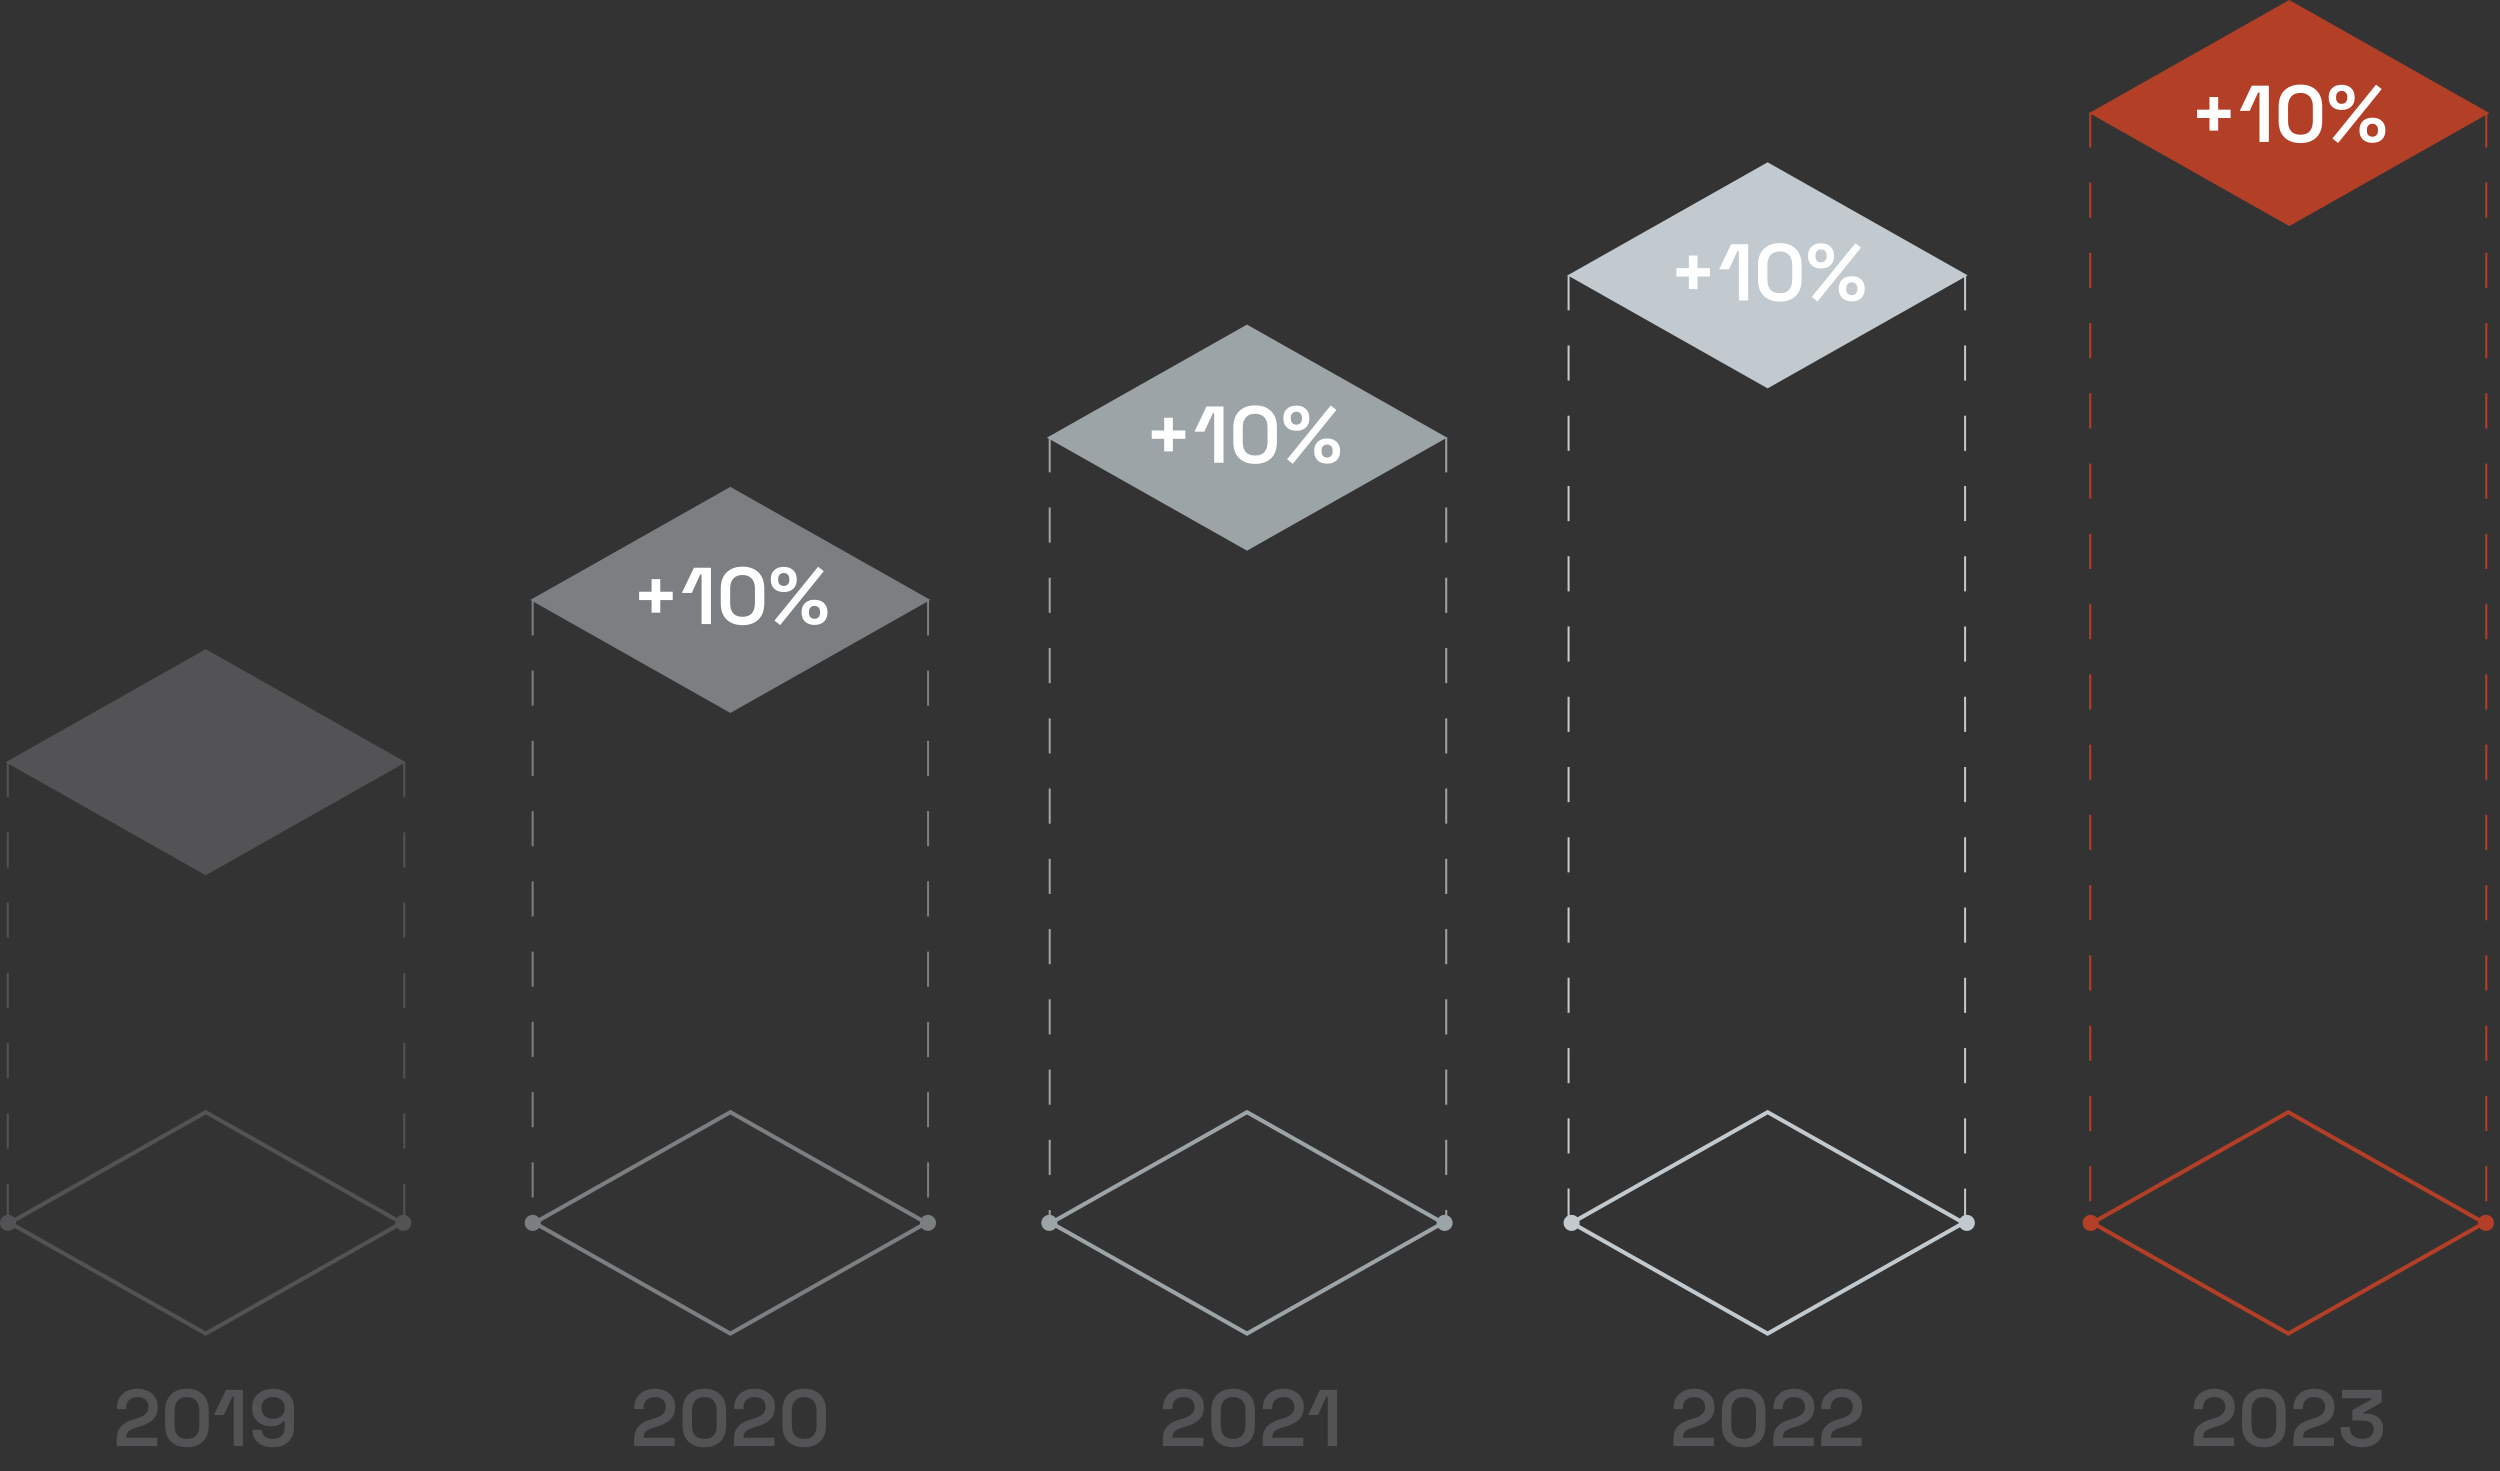 <?xml version="1.0" standalone="no"?>
<svg width="311" height="183" viewBox="0 0 311 183" fill="none" xmlns="http://www.w3.org/2000/svg">
<rect x="0" y="0" width="311" height="183" fill="#333333" stroke="none"/>
<line x1="0.967" y1="94.807" x2="0.967" y2="152.151" stroke="#535356" stroke-width="0.25" stroke-dasharray="4.37 4.37"/>
<line x1="50.293" y1="94.807" x2="50.293" y2="152.151" stroke="#535356" stroke-width="0.25" stroke-dasharray="4.37 4.37"/>
<path d="M25.587 80.757L50.471 94.819L25.587 108.881L0.703 94.819L25.587 80.757Z" fill="#535356"/>
<path d="M1.211 152.127L25.587 138.352L49.963 152.127L25.587 165.902L1.211 152.127Z" stroke="#535356" stroke-width="0.5"/>
<circle cx="1" cy="152.127" r="1" fill="#535356"/>
<circle cx="50.168" cy="152.127" r="1" fill="#535356"/>
<line x1="66.262" y1="74.679" x2="66.262" y2="152.151" stroke="#7B7F81" stroke-width="0.25" stroke-dasharray="4.37 4.37"/>
<line x1="115.451" y1="74.679" x2="115.451" y2="152.151" stroke="#7B7F81" stroke-width="0.25" stroke-dasharray="4.37 4.37"/>
<path d="M90.855 60.568L115.739 74.63L90.855 88.692L65.971 74.63L90.855 60.568Z" fill="#7B7F81"/>
<path d="M66.479 152.127L90.855 138.352L115.231 152.127L90.855 165.902L66.479 152.127Z" stroke="#7B7F81" stroke-width="0.5"/>
<line x1="130.584" y1="54.394" x2="130.584" y2="152.151" stroke="#9DA4A7" stroke-width="0.25" stroke-dasharray="4.37 4.37"/>
<line x1="179.91" y1="54.394" x2="179.91" y2="152.151" stroke="#9DA4A7" stroke-width="0.25" stroke-dasharray="4.37 4.37"/>
<path d="M155.122 40.378L180.006 54.441L155.122 68.503L130.238 54.441L155.122 40.378Z" fill="#9DA4A7"/>
<path d="M130.746 152.127L155.122 138.352L179.498 152.127L155.122 165.902L130.746 152.127Z" stroke="#9DA4A7" stroke-width="0.5"/>
<line x1="195.131" y1="34.235" x2="195.131" y2="152.151" stroke="#C2CACF" stroke-width="0.25" stroke-dasharray="4.37 4.37"/>
<line x1="244.457" y1="34.235" x2="244.457" y2="152.151" stroke="#C2CACF" stroke-width="0.25" stroke-dasharray="4.37 4.37"/>
<path d="M219.89 20.189L244.774 34.252L219.89 48.314L195.006 34.252L219.89 20.189Z" fill="#C2CACF"/>
<path d="M195.514 152.127L219.89 138.352L244.266 152.127L219.89 165.902L195.514 152.127Z" stroke="#C2CACF" stroke-width="0.5"/>
<line x1="260.023" y1="13.97" x2="260.023" y2="152.151" stroke="#B33F27" stroke-width="0.25" stroke-dasharray="4.37 4.37"/>
<line x1="309.293" y1="13.97" x2="309.293" y2="152.151" stroke="#B33F27" stroke-width="0.25" stroke-dasharray="4.37 4.37"/>
<path d="M284.783 0L309.667 14.062L284.783 28.125L259.898 14.062L284.783 0Z" fill="#B33F27"/>
<path d="M260.282 152.127L284.658 138.352L309.033 152.127L284.658 165.902L260.282 152.127Z" stroke="#B33F27" stroke-width="0.5"/>
<path d="M14.519 179.896V179.086C14.519 178.592 14.599 178.189 14.759 177.876C14.926 177.556 15.163 177.296 15.469 177.096C15.776 176.889 16.149 176.719 16.589 176.586L17.229 176.386C17.489 176.299 17.709 176.196 17.889 176.076C18.069 175.956 18.209 175.809 18.309 175.636C18.409 175.456 18.459 175.246 18.459 175.006V174.966C18.459 174.606 18.336 174.322 18.089 174.116C17.843 173.902 17.513 173.796 17.099 173.796C16.686 173.796 16.349 173.909 16.089 174.136C15.829 174.356 15.699 174.682 15.699 175.116V175.286H14.539V175.136C14.539 174.629 14.653 174.199 14.879 173.846C15.106 173.492 15.413 173.222 15.799 173.036C16.186 172.849 16.619 172.756 17.099 172.756C17.579 172.756 18.009 172.849 18.389 173.036C18.776 173.216 19.076 173.469 19.289 173.796C19.509 174.122 19.619 174.506 19.619 174.946V175.046C19.619 175.492 19.529 175.869 19.349 176.176C19.169 176.482 18.919 176.736 18.599 176.936C18.286 177.129 17.929 177.289 17.529 177.416L16.909 177.606C16.609 177.699 16.369 177.799 16.189 177.906C16.016 178.012 15.893 178.136 15.819 178.276C15.746 178.409 15.709 178.579 15.709 178.786V178.856H19.559V179.896H14.519ZM23.256 180.036C22.436 180.036 21.78 179.806 21.286 179.346C20.793 178.886 20.546 178.192 20.546 177.266V175.526C20.546 174.619 20.793 173.932 21.286 173.466C21.78 172.992 22.436 172.756 23.256 172.756C24.083 172.756 24.74 172.992 25.226 173.466C25.72 173.932 25.966 174.619 25.966 175.526V177.266C25.966 178.192 25.72 178.886 25.226 179.346C24.74 179.806 24.083 180.036 23.256 180.036ZM23.256 178.996C23.783 178.996 24.17 178.849 24.416 178.556C24.67 178.262 24.796 177.846 24.796 177.306V175.476C24.796 174.929 24.66 174.512 24.386 174.226C24.113 173.939 23.736 173.796 23.256 173.796C22.763 173.796 22.383 173.942 22.116 174.236C21.85 174.529 21.716 174.942 21.716 175.476V177.306C21.716 177.859 21.843 178.279 22.096 178.566C22.356 178.852 22.743 178.996 23.256 178.996ZM29.071 179.896V173.736H28.901L27.851 176.026H26.621L28.111 172.896H30.231V179.896H29.071ZM33.935 180.036C33.415 180.036 32.965 179.949 32.585 179.776C32.211 179.596 31.921 179.346 31.715 179.026C31.508 178.699 31.405 178.316 31.405 177.876H32.585C32.585 178.182 32.691 178.446 32.905 178.666C33.125 178.886 33.468 178.996 33.935 178.996C34.408 178.996 34.771 178.872 35.025 178.626C35.285 178.372 35.415 178.026 35.415 177.586V176.806H35.245C35.125 176.959 34.945 177.102 34.705 177.236C34.465 177.362 34.111 177.426 33.645 177.426C33.238 177.426 32.861 177.339 32.515 177.166C32.168 176.992 31.888 176.739 31.675 176.406C31.468 176.072 31.365 175.672 31.365 175.206V175.086C31.365 174.612 31.475 174.202 31.695 173.856C31.915 173.509 32.221 173.239 32.615 173.046C33.008 172.852 33.465 172.756 33.985 172.756C34.505 172.756 34.958 172.856 35.345 173.056C35.738 173.249 36.041 173.522 36.255 173.876C36.468 174.229 36.575 174.639 36.575 175.106V177.516C36.575 178.069 36.461 178.532 36.235 178.906C36.015 179.279 35.705 179.562 35.305 179.756C34.911 179.942 34.455 180.036 33.935 180.036ZM33.965 176.496C34.265 176.496 34.521 176.442 34.735 176.336C34.948 176.222 35.115 176.069 35.235 175.876C35.355 175.676 35.415 175.442 35.415 175.176V175.096C35.415 174.696 35.285 174.379 35.025 174.146C34.765 173.912 34.411 173.796 33.965 173.796C33.525 173.796 33.175 173.912 32.915 174.146C32.655 174.379 32.525 174.696 32.525 175.096V175.176C32.525 175.442 32.585 175.676 32.705 175.876C32.825 176.069 32.991 176.222 33.205 176.336C33.425 176.442 33.678 176.496 33.965 176.496Z" fill="#535356"/>
<path d="M81.057 76.22V74.65H79.507V73.61H81.057V72.04H82.137V73.61H83.687V74.65H82.137V76.22H81.057ZM87.278 77.63V71.47H87.108L86.058 73.76H84.828L86.318 70.63H88.438V77.63H87.278ZM92.372 77.77C91.552 77.77 90.895 77.54 90.402 77.08C89.908 76.62 89.662 75.927 89.662 75V73.26C89.662 72.353 89.908 71.666 90.402 71.2C90.895 70.727 91.552 70.49 92.372 70.49C93.198 70.49 93.855 70.727 94.342 71.2C94.835 71.666 95.082 72.353 95.082 73.26V75C95.082 75.927 94.835 76.62 94.342 77.08C93.855 77.54 93.198 77.77 92.372 77.77ZM92.372 76.73C92.898 76.73 93.285 76.583 93.532 76.29C93.785 75.996 93.912 75.58 93.912 75.04V73.21C93.912 72.663 93.775 72.246 93.502 71.96C93.228 71.673 92.852 71.53 92.372 71.53C91.878 71.53 91.498 71.677 91.232 71.97C90.965 72.263 90.832 72.677 90.832 73.21V75.04C90.832 75.593 90.958 76.013 91.212 76.3C91.472 76.587 91.858 76.73 92.372 76.73ZM97.056 77.76L96.346 77.2L101.776 70.5L102.476 71.06L97.056 77.76ZM101.326 77.74C100.826 77.74 100.433 77.603 100.146 77.33C99.86 77.056 99.716 76.683 99.716 76.21V76.14C99.716 75.666 99.86 75.293 100.146 75.02C100.433 74.746 100.826 74.61 101.326 74.61C101.82 74.61 102.21 74.746 102.496 75.02C102.79 75.293 102.936 75.666 102.936 76.14V76.21C102.936 76.683 102.793 77.056 102.506 77.33C102.22 77.603 101.826 77.74 101.326 77.74ZM101.326 76.98C101.54 76.98 101.706 76.913 101.826 76.78C101.953 76.64 102.016 76.463 102.016 76.25V76.1C102.016 75.88 101.953 75.703 101.826 75.57C101.706 75.436 101.54 75.37 101.326 75.37C101.113 75.37 100.943 75.436 100.816 75.57C100.696 75.703 100.636 75.88 100.636 76.1V76.25C100.636 76.463 100.696 76.64 100.816 76.78C100.943 76.913 101.113 76.98 101.326 76.98ZM97.496 73.65C96.996 73.65 96.603 73.513 96.316 73.24C96.03 72.966 95.886 72.597 95.886 72.13V72.06C95.886 71.58 96.03 71.203 96.316 70.93C96.603 70.656 96.996 70.52 97.496 70.52C97.99 70.52 98.383 70.656 98.676 70.93C98.97 71.203 99.116 71.58 99.116 72.06V72.13C99.116 72.597 98.973 72.966 98.686 73.24C98.4 73.513 98.003 73.65 97.496 73.65ZM97.496 72.89C97.716 72.89 97.886 72.823 98.006 72.69C98.133 72.556 98.196 72.38 98.196 72.16V72.01C98.196 71.796 98.133 71.623 98.006 71.49C97.886 71.35 97.716 71.28 97.496 71.28C97.283 71.28 97.113 71.35 96.986 71.49C96.866 71.623 96.806 71.796 96.806 72.01V72.16C96.806 72.38 96.866 72.556 96.986 72.69C97.113 72.823 97.283 72.89 97.496 72.89Z" fill="white"/>
<path d="M144.825 56.158V54.588H143.275V53.548H144.825V51.978H145.905V53.548H147.455V54.588H145.905V56.158H144.825ZM151.046 57.568V51.408H150.876L149.826 53.698H148.596L150.086 50.568H152.206V57.568H151.046ZM156.139 57.708C155.319 57.708 154.663 57.478 154.169 57.018C153.676 56.558 153.429 55.864 153.429 54.938V53.198C153.429 52.291 153.676 51.604 154.169 51.138C154.663 50.664 155.319 50.428 156.139 50.428C156.966 50.428 157.623 50.664 158.109 51.138C158.603 51.604 158.849 52.291 158.849 53.198V54.938C158.849 55.864 158.603 56.558 158.109 57.018C157.623 57.478 156.966 57.708 156.139 57.708ZM156.139 56.668C156.666 56.668 157.053 56.521 157.299 56.228C157.553 55.934 157.679 55.518 157.679 54.978V53.148C157.679 52.601 157.543 52.184 157.269 51.898C156.996 51.611 156.619 51.468 156.139 51.468C155.646 51.468 155.266 51.614 154.999 51.908C154.733 52.201 154.599 52.614 154.599 53.148V54.978C154.599 55.531 154.726 55.951 154.979 56.238C155.239 56.524 155.626 56.668 156.139 56.668ZM160.824 57.698L160.114 57.138L165.544 50.438L166.244 50.998L160.824 57.698ZM165.094 57.678C164.594 57.678 164.201 57.541 163.914 57.268C163.627 56.994 163.484 56.621 163.484 56.148V56.078C163.484 55.604 163.627 55.231 163.914 54.958C164.201 54.684 164.594 54.548 165.094 54.548C165.587 54.548 165.977 54.684 166.264 54.958C166.557 55.231 166.704 55.604 166.704 56.078V56.148C166.704 56.621 166.561 56.994 166.274 57.268C165.987 57.541 165.594 57.678 165.094 57.678ZM165.094 56.918C165.307 56.918 165.474 56.851 165.594 56.718C165.721 56.578 165.784 56.401 165.784 56.188V56.038C165.784 55.818 165.721 55.641 165.594 55.508C165.474 55.374 165.307 55.308 165.094 55.308C164.881 55.308 164.711 55.374 164.584 55.508C164.464 55.641 164.404 55.818 164.404 56.038V56.188C164.404 56.401 164.464 56.578 164.584 56.718C164.711 56.851 164.881 56.918 165.094 56.918ZM161.264 53.588C160.764 53.588 160.371 53.451 160.084 53.178C159.797 52.904 159.654 52.534 159.654 52.068V51.998C159.654 51.518 159.797 51.141 160.084 50.868C160.371 50.594 160.764 50.458 161.264 50.458C161.757 50.458 162.151 50.594 162.444 50.868C162.737 51.141 162.884 51.518 162.884 51.998V52.068C162.884 52.534 162.741 52.904 162.454 53.178C162.167 53.451 161.771 53.588 161.264 53.588ZM161.264 52.828C161.484 52.828 161.654 52.761 161.774 52.628C161.901 52.494 161.964 52.318 161.964 52.098V51.948C161.964 51.734 161.901 51.561 161.774 51.428C161.654 51.288 161.484 51.218 161.264 51.218C161.051 51.218 160.881 51.288 160.754 51.428C160.634 51.561 160.574 51.734 160.574 51.948V52.098C160.574 52.318 160.634 52.494 160.754 52.628C160.881 52.761 161.051 52.828 161.264 52.828Z" fill="white"/>
<path d="M210.092 35.968V34.398H208.542V33.358H210.092V31.788H211.172V33.358H212.722V34.398H211.172V35.968H210.092ZM216.313 37.378V31.218H216.143L215.093 33.508H213.863L215.353 30.378H217.473V37.378H216.313ZM221.407 37.518C220.587 37.518 219.93 37.288 219.437 36.828C218.943 36.368 218.697 35.675 218.697 34.748V33.008C218.697 32.102 218.943 31.415 219.437 30.948C219.93 30.475 220.587 30.238 221.407 30.238C222.233 30.238 222.89 30.475 223.377 30.948C223.87 31.415 224.117 32.102 224.117 33.008V34.748C224.117 35.675 223.87 36.368 223.377 36.828C222.89 37.288 222.233 37.518 221.407 37.518ZM221.407 36.478C221.933 36.478 222.32 36.332 222.567 36.038C222.82 35.745 222.947 35.328 222.947 34.788V32.958C222.947 32.412 222.81 31.995 222.537 31.708C222.263 31.422 221.887 31.278 221.407 31.278C220.913 31.278 220.533 31.425 220.267 31.718C220 32.012 219.867 32.425 219.867 32.958V34.788C219.867 35.342 219.993 35.762 220.247 36.048C220.507 36.335 220.893 36.478 221.407 36.478ZM226.092 37.508L225.382 36.948L230.812 30.248L231.512 30.808L226.092 37.508ZM230.362 37.488C229.862 37.488 229.468 37.352 229.182 37.078C228.895 36.805 228.752 36.432 228.752 35.958V35.888C228.752 35.415 228.895 35.042 229.182 34.768C229.468 34.495 229.862 34.358 230.362 34.358C230.855 34.358 231.245 34.495 231.532 34.768C231.825 35.042 231.972 35.415 231.972 35.888V35.958C231.972 36.432 231.828 36.805 231.542 37.078C231.255 37.352 230.862 37.488 230.362 37.488ZM230.362 36.728C230.575 36.728 230.742 36.662 230.862 36.528C230.988 36.388 231.052 36.212 231.052 35.998V35.848C231.052 35.628 230.988 35.452 230.862 35.318C230.742 35.185 230.575 35.118 230.362 35.118C230.148 35.118 229.978 35.185 229.852 35.318C229.732 35.452 229.672 35.628 229.672 35.848V35.998C229.672 36.212 229.732 36.388 229.852 36.528C229.978 36.662 230.148 36.728 230.362 36.728ZM226.532 33.398C226.032 33.398 225.638 33.262 225.352 32.988C225.065 32.715 224.922 32.345 224.922 31.878V31.808C224.922 31.328 225.065 30.952 225.352 30.678C225.638 30.405 226.032 30.268 226.532 30.268C227.025 30.268 227.418 30.405 227.712 30.678C228.005 30.952 228.152 31.328 228.152 31.808V31.878C228.152 32.345 228.008 32.715 227.722 32.988C227.435 33.262 227.038 33.398 226.532 33.398ZM226.532 32.638C226.752 32.638 226.922 32.572 227.042 32.438C227.168 32.305 227.232 32.128 227.232 31.908V31.758C227.232 31.545 227.168 31.372 227.042 31.238C226.922 31.098 226.752 31.028 226.532 31.028C226.318 31.028 226.148 31.098 226.022 31.238C225.902 31.372 225.842 31.545 225.842 31.758V31.908C225.842 32.128 225.902 32.305 226.022 32.438C226.148 32.572 226.318 32.638 226.532 32.638Z" fill="white"/>
<path d="M274.86 16.249V14.679H273.31V13.639H274.86V12.069H275.94V13.639H277.49V14.679H275.94V16.249H274.86ZM281.081 17.659V11.499H280.911L279.861 13.789H278.631L280.121 10.659H282.241V17.659H281.081ZM286.174 17.799C285.354 17.799 284.698 17.569 284.204 17.109C283.711 16.649 283.464 15.956 283.464 15.029V13.289C283.464 12.383 283.711 11.696 284.204 11.229C284.698 10.756 285.354 10.519 286.174 10.519C287.001 10.519 287.658 10.756 288.144 11.229C288.638 11.696 288.884 12.383 288.884 13.289V15.029C288.884 15.956 288.638 16.649 288.144 17.109C287.658 17.569 287.001 17.799 286.174 17.799ZM286.174 16.759C286.701 16.759 287.088 16.613 287.334 16.319C287.588 16.026 287.714 15.609 287.714 15.069V13.239C287.714 12.693 287.578 12.276 287.304 11.989C287.031 11.703 286.654 11.559 286.174 11.559C285.681 11.559 285.301 11.706 285.034 11.999C284.768 12.293 284.634 12.706 284.634 13.239V15.069C284.634 15.623 284.761 16.043 285.014 16.329C285.274 16.616 285.661 16.759 286.174 16.759ZM290.859 17.789L290.149 17.229L295.579 10.529L296.279 11.089L290.859 17.789ZM295.129 17.769C294.629 17.769 294.236 17.633 293.949 17.359C293.663 17.086 293.519 16.712 293.519 16.239V16.169C293.519 15.696 293.663 15.322 293.949 15.049C294.236 14.776 294.629 14.639 295.129 14.639C295.623 14.639 296.013 14.776 296.299 15.049C296.593 15.322 296.739 15.696 296.739 16.169V16.239C296.739 16.712 296.596 17.086 296.309 17.359C296.023 17.633 295.629 17.769 295.129 17.769ZM295.129 17.009C295.343 17.009 295.509 16.942 295.629 16.809C295.756 16.669 295.819 16.492 295.819 16.279V16.129C295.819 15.909 295.756 15.732 295.629 15.599C295.509 15.466 295.343 15.399 295.129 15.399C294.916 15.399 294.746 15.466 294.619 15.599C294.499 15.732 294.439 15.909 294.439 16.129V16.279C294.439 16.492 294.499 16.669 294.619 16.809C294.746 16.942 294.916 17.009 295.129 17.009ZM291.299 13.679C290.799 13.679 290.406 13.543 290.119 13.269C289.833 12.996 289.689 12.626 289.689 12.159V12.089C289.689 11.609 289.833 11.232 290.119 10.959C290.406 10.686 290.799 10.549 291.299 10.549C291.793 10.549 292.186 10.686 292.479 10.959C292.773 11.232 292.919 11.609 292.919 12.089V12.159C292.919 12.626 292.776 12.996 292.489 13.269C292.203 13.543 291.806 13.679 291.299 13.679ZM291.299 12.919C291.519 12.919 291.689 12.852 291.809 12.719C291.936 12.586 291.999 12.409 291.999 12.189V12.039C291.999 11.826 291.936 11.652 291.809 11.519C291.689 11.379 291.519 11.309 291.299 11.309C291.086 11.309 290.916 11.379 290.789 11.519C290.669 11.652 290.609 11.826 290.609 12.039V12.189C290.609 12.409 290.669 12.586 290.789 12.719C290.916 12.852 291.086 12.919 291.299 12.919Z" fill="white"/>
<path d="M78.884 179.896V179.086C78.884 178.592 78.964 178.189 79.124 177.876C79.29 177.556 79.527 177.296 79.834 177.096C80.14 176.889 80.514 176.719 80.954 176.586L81.594 176.386C81.854 176.299 82.074 176.196 82.254 176.076C82.434 175.956 82.574 175.809 82.674 175.636C82.774 175.456 82.824 175.246 82.824 175.006V174.966C82.824 174.606 82.7 174.322 82.454 174.116C82.207 173.902 81.877 173.796 81.464 173.796C81.05 173.796 80.714 173.909 80.454 174.136C80.194 174.356 80.064 174.682 80.064 175.116V175.286H78.904V175.136C78.904 174.629 79.017 174.199 79.244 173.846C79.47 173.492 79.777 173.222 80.164 173.036C80.55 172.849 80.984 172.756 81.464 172.756C81.944 172.756 82.374 172.849 82.754 173.036C83.14 173.216 83.44 173.469 83.654 173.796C83.874 174.122 83.984 174.506 83.984 174.946V175.046C83.984 175.492 83.894 175.869 83.714 176.176C83.534 176.482 83.284 176.736 82.964 176.936C82.65 177.129 82.294 177.289 81.894 177.416L81.274 177.606C80.974 177.699 80.734 177.799 80.554 177.906C80.38 178.012 80.257 178.136 80.184 178.276C80.11 178.409 80.074 178.579 80.074 178.786V178.856H83.924V179.896H78.884ZM87.621 180.036C86.801 180.036 86.144 179.806 85.651 179.346C85.157 178.886 84.911 178.192 84.911 177.266V175.526C84.911 174.619 85.157 173.932 85.651 173.466C86.144 172.992 86.801 172.756 87.621 172.756C88.447 172.756 89.104 172.992 89.591 173.466C90.084 173.932 90.331 174.619 90.331 175.526V177.266C90.331 178.192 90.084 178.886 89.591 179.346C89.104 179.806 88.447 180.036 87.621 180.036ZM87.621 178.996C88.147 178.996 88.534 178.849 88.781 178.556C89.034 178.262 89.161 177.846 89.161 177.306V175.476C89.161 174.929 89.024 174.512 88.751 174.226C88.477 173.939 88.101 173.796 87.621 173.796C87.127 173.796 86.747 173.942 86.481 174.236C86.214 174.529 86.081 174.942 86.081 175.476V177.306C86.081 177.859 86.207 178.279 86.461 178.566C86.721 178.852 87.107 178.996 87.621 178.996ZM91.305 179.896V179.086C91.305 178.592 91.385 178.189 91.546 177.876C91.712 177.556 91.949 177.296 92.255 177.096C92.562 176.889 92.936 176.719 93.376 176.586L94.016 176.386C94.275 176.299 94.496 176.196 94.675 176.076C94.856 175.956 94.996 175.809 95.096 175.636C95.195 175.456 95.246 175.246 95.246 175.006V174.966C95.246 174.606 95.122 174.322 94.876 174.116C94.629 173.902 94.299 173.796 93.885 173.796C93.472 173.796 93.135 173.909 92.876 174.136C92.615 174.356 92.486 174.682 92.486 175.116V175.286H91.326V175.136C91.326 174.629 91.439 174.199 91.665 173.846C91.892 173.492 92.199 173.222 92.585 173.036C92.972 172.849 93.406 172.756 93.885 172.756C94.365 172.756 94.796 172.849 95.175 173.036C95.562 173.216 95.862 173.469 96.076 173.796C96.296 174.122 96.406 174.506 96.406 174.946V175.046C96.406 175.492 96.316 175.869 96.135 176.176C95.956 176.482 95.706 176.736 95.385 176.936C95.072 177.129 94.716 177.289 94.316 177.416L93.695 177.606C93.395 177.699 93.156 177.799 92.975 177.906C92.802 178.012 92.679 178.136 92.606 178.276C92.532 178.409 92.496 178.579 92.496 178.786V178.856H96.346V179.896H91.305ZM100.043 180.036C99.222 180.036 98.566 179.806 98.073 179.346C97.579 178.886 97.332 178.192 97.332 177.266V175.526C97.332 174.619 97.579 173.932 98.073 173.466C98.566 172.992 99.222 172.756 100.043 172.756C100.869 172.756 101.526 172.992 102.013 173.466C102.506 173.932 102.753 174.619 102.753 175.526V177.266C102.753 178.192 102.506 178.886 102.013 179.346C101.526 179.806 100.869 180.036 100.043 180.036ZM100.043 178.996C100.569 178.996 100.956 178.849 101.203 178.556C101.456 178.262 101.583 177.846 101.583 177.306V175.476C101.583 174.929 101.446 174.512 101.173 174.226C100.899 173.939 100.523 173.796 100.043 173.796C99.549 173.796 99.169 173.942 98.903 174.236C98.636 174.529 98.502 174.942 98.502 175.476V177.306C98.502 177.859 98.629 178.279 98.882 178.566C99.142 178.852 99.529 178.996 100.043 178.996Z" fill="#535356"/>
<path d="M144.662 179.896V179.086C144.662 178.592 144.742 178.189 144.902 177.876C145.069 177.556 145.305 177.296 145.612 177.096C145.919 176.889 146.292 176.719 146.732 176.586L147.372 176.386C147.632 176.299 147.852 176.196 148.032 176.076C148.212 175.956 148.352 175.809 148.452 175.636C148.552 175.456 148.602 175.246 148.602 175.006V174.966C148.602 174.606 148.479 174.322 148.232 174.116C147.985 173.902 147.655 173.796 147.242 173.796C146.829 173.796 146.492 173.909 146.232 174.136C145.972 174.356 145.842 174.682 145.842 175.116V175.286H144.682V175.136C144.682 174.629 144.795 174.199 145.022 173.846C145.249 173.492 145.555 173.222 145.942 173.036C146.329 172.849 146.762 172.756 147.242 172.756C147.722 172.756 148.152 172.849 148.532 173.036C148.919 173.216 149.219 173.469 149.432 173.796C149.652 174.122 149.762 174.506 149.762 174.946V175.046C149.762 175.492 149.672 175.869 149.492 176.176C149.312 176.482 149.062 176.736 148.742 176.936C148.429 177.129 148.072 177.289 147.672 177.416L147.052 177.606C146.752 177.699 146.512 177.799 146.332 177.906C146.159 178.012 146.035 178.136 145.962 178.276C145.889 178.409 145.852 178.579 145.852 178.786V178.856H149.702V179.896H144.662ZM153.399 180.036C152.579 180.036 151.922 179.806 151.429 179.346C150.936 178.886 150.689 178.192 150.689 177.266V175.526C150.689 174.619 150.936 173.932 151.429 173.466C151.922 172.992 152.579 172.756 153.399 172.756C154.226 172.756 154.882 172.992 155.369 173.466C155.862 173.932 156.109 174.619 156.109 175.526V177.266C156.109 178.192 155.862 178.886 155.369 179.346C154.882 179.806 154.226 180.036 153.399 180.036ZM153.399 178.996C153.926 178.996 154.312 178.849 154.559 178.556C154.812 178.262 154.939 177.846 154.939 177.306V175.476C154.939 174.929 154.802 174.512 154.529 174.226C154.256 173.939 153.879 173.796 153.399 173.796C152.906 173.796 152.526 173.942 152.259 174.236C151.992 174.529 151.859 174.942 151.859 175.476V177.306C151.859 177.859 151.986 178.279 152.239 178.566C152.499 178.852 152.886 178.996 153.399 178.996ZM157.084 179.896V179.086C157.084 178.592 157.164 178.189 157.324 177.876C157.49 177.556 157.727 177.296 158.034 177.096C158.34 176.889 158.714 176.719 159.154 176.586L159.794 176.386C160.054 176.299 160.274 176.196 160.454 176.076C160.634 175.956 160.774 175.809 160.874 175.636C160.974 175.456 161.024 175.246 161.024 175.006V174.966C161.024 174.606 160.9 174.322 160.654 174.116C160.407 173.902 160.077 173.796 159.664 173.796C159.25 173.796 158.914 173.909 158.654 174.136C158.394 174.356 158.264 174.682 158.264 175.116V175.286H157.104V175.136C157.104 174.629 157.217 174.199 157.444 173.846C157.67 173.492 157.977 173.222 158.364 173.036C158.75 172.849 159.184 172.756 159.664 172.756C160.144 172.756 160.574 172.849 160.954 173.036C161.34 173.216 161.64 173.469 161.854 173.796C162.074 174.122 162.184 174.506 162.184 174.946V175.046C162.184 175.492 162.094 175.869 161.914 176.176C161.734 176.482 161.484 176.736 161.164 176.936C160.85 177.129 160.494 177.289 160.094 177.416L159.474 177.606C159.174 177.699 158.934 177.799 158.754 177.906C158.58 178.012 158.457 178.136 158.384 178.276C158.31 178.409 158.274 178.579 158.274 178.786V178.856H162.124V179.896H157.084ZM165.171 179.896V173.736H165.001L163.951 176.026H162.721L164.211 172.896H166.331V179.896H165.171Z" fill="#535356"/>
<path d="M208.173 179.896V179.086C208.173 178.592 208.253 178.189 208.413 177.876C208.579 177.556 208.816 177.296 209.123 177.096C209.429 176.889 209.803 176.719 210.243 176.586L210.883 176.386C211.143 176.299 211.363 176.196 211.543 176.076C211.723 175.956 211.863 175.809 211.963 175.636C212.063 175.456 212.113 175.246 212.113 175.006V174.966C212.113 174.606 211.989 174.322 211.743 174.116C211.496 173.902 211.166 173.796 210.753 173.796C210.339 173.796 210.003 173.909 209.743 174.136C209.483 174.356 209.353 174.682 209.353 175.116V175.286H208.193V175.136C208.193 174.629 208.306 174.199 208.533 173.846C208.759 173.492 209.066 173.222 209.453 173.036C209.839 172.849 210.273 172.756 210.753 172.756C211.233 172.756 211.663 172.849 212.043 173.036C212.429 173.216 212.729 173.469 212.943 173.796C213.163 174.122 213.273 174.506 213.273 174.946V175.046C213.273 175.492 213.183 175.869 213.003 176.176C212.823 176.482 212.573 176.736 212.253 176.936C211.939 177.129 211.583 177.289 211.183 177.416L210.563 177.606C210.263 177.699 210.023 177.799 209.843 177.906C209.669 178.012 209.546 178.136 209.473 178.276C209.399 178.409 209.363 178.579 209.363 178.786V178.856H213.213V179.896H208.173ZM216.91 180.036C216.09 180.036 215.433 179.806 214.94 179.346C214.446 178.886 214.2 178.192 214.2 177.266V175.526C214.2 174.619 214.446 173.932 214.94 173.466C215.433 172.992 216.09 172.756 216.91 172.756C217.736 172.756 218.393 172.992 218.88 173.466C219.373 173.932 219.62 174.619 219.62 175.526V177.266C219.62 178.192 219.373 178.886 218.88 179.346C218.393 179.806 217.736 180.036 216.91 180.036ZM216.91 178.996C217.436 178.996 217.823 178.849 218.07 178.556C218.323 178.262 218.45 177.846 218.45 177.306V175.476C218.45 174.929 218.313 174.512 218.04 174.226C217.766 173.939 217.39 173.796 216.91 173.796C216.416 173.796 216.036 173.942 215.77 174.236C215.503 174.529 215.37 174.942 215.37 175.476V177.306C215.37 177.859 215.496 178.279 215.75 178.566C216.01 178.852 216.396 178.996 216.91 178.996ZM220.595 179.896V179.086C220.595 178.592 220.675 178.189 220.835 177.876C221.001 177.556 221.238 177.296 221.545 177.096C221.851 176.889 222.225 176.719 222.665 176.586L223.305 176.386C223.565 176.299 223.785 176.196 223.965 176.076C224.145 175.956 224.285 175.809 224.385 175.636C224.485 175.456 224.535 175.246 224.535 175.006V174.966C224.535 174.606 224.411 174.322 224.165 174.116C223.918 173.902 223.588 173.796 223.175 173.796C222.761 173.796 222.425 173.909 222.165 174.136C221.905 174.356 221.775 174.682 221.775 175.116V175.286H220.615V175.136C220.615 174.629 220.728 174.199 220.955 173.846C221.181 173.492 221.488 173.222 221.875 173.036C222.261 172.849 222.695 172.756 223.175 172.756C223.655 172.756 224.085 172.849 224.465 173.036C224.851 173.216 225.151 173.469 225.365 173.796C225.585 174.122 225.695 174.506 225.695 174.946V175.046C225.695 175.492 225.605 175.869 225.425 176.176C225.245 176.482 224.995 176.736 224.675 176.936C224.361 177.129 224.005 177.289 223.605 177.416L222.985 177.606C222.685 177.699 222.445 177.799 222.265 177.906C222.091 178.012 221.968 178.136 221.895 178.276C221.821 178.409 221.785 178.579 221.785 178.786V178.856H225.635V179.896H220.595ZM226.552 179.896V179.086C226.552 178.592 226.632 178.189 226.792 177.876C226.958 177.556 227.195 177.296 227.502 177.096C227.808 176.889 228.182 176.719 228.622 176.586L229.262 176.386C229.522 176.299 229.742 176.196 229.922 176.076C230.102 175.956 230.242 175.809 230.342 175.636C230.442 175.456 230.492 175.246 230.492 175.006V174.966C230.492 174.606 230.368 174.322 230.122 174.116C229.875 173.902 229.545 173.796 229.132 173.796C228.718 173.796 228.382 173.909 228.122 174.136C227.862 174.356 227.732 174.682 227.732 175.116V175.286H226.572V175.136C226.572 174.629 226.685 174.199 226.912 173.846C227.138 173.492 227.445 173.222 227.832 173.036C228.218 172.849 228.652 172.756 229.132 172.756C229.612 172.756 230.042 172.849 230.422 173.036C230.808 173.216 231.108 173.469 231.322 173.796C231.542 174.122 231.652 174.506 231.652 174.946V175.046C231.652 175.492 231.562 175.869 231.382 176.176C231.202 176.482 230.952 176.736 230.632 176.936C230.318 177.129 229.962 177.289 229.562 177.416L228.942 177.606C228.642 177.699 228.402 177.799 228.222 177.906C228.048 178.012 227.925 178.136 227.852 178.276C227.778 178.409 227.742 178.579 227.742 178.786V178.856H231.592V179.896H226.552Z" fill="#535356"/>
<path d="M272.887 179.896V179.086C272.887 178.592 272.967 178.189 273.127 177.876C273.293 177.556 273.53 177.296 273.837 177.096C274.143 176.889 274.517 176.719 274.957 176.586L275.597 176.386C275.857 176.299 276.077 176.196 276.257 176.076C276.437 175.956 276.577 175.809 276.677 175.636C276.777 175.456 276.827 175.246 276.827 175.006V174.966C276.827 174.606 276.703 174.322 276.457 174.116C276.21 173.902 275.88 173.796 275.467 173.796C275.053 173.796 274.717 173.909 274.457 174.136C274.197 174.356 274.067 174.682 274.067 175.116V175.286H272.907V175.136C272.907 174.629 273.02 174.199 273.247 173.846C273.473 173.492 273.78 173.222 274.167 173.036C274.553 172.849 274.987 172.756 275.467 172.756C275.947 172.756 276.377 172.849 276.757 173.036C277.143 173.216 277.443 173.469 277.657 173.796C277.877 174.122 277.987 174.506 277.987 174.946V175.046C277.987 175.492 277.897 175.869 277.717 176.176C277.537 176.482 277.287 176.736 276.967 176.936C276.653 177.129 276.297 177.289 275.897 177.416L275.277 177.606C274.977 177.699 274.737 177.799 274.557 177.906C274.383 178.012 274.26 178.136 274.187 178.276C274.113 178.409 274.077 178.579 274.077 178.786V178.856H277.927V179.896H272.887ZM281.624 180.036C280.804 180.036 280.147 179.806 279.654 179.346C279.16 178.886 278.914 178.192 278.914 177.266V175.526C278.914 174.619 279.16 173.932 279.654 173.466C280.147 172.992 280.804 172.756 281.624 172.756C282.45 172.756 283.107 172.992 283.594 173.466C284.087 173.932 284.334 174.619 284.334 175.526V177.266C284.334 178.192 284.087 178.886 283.594 179.346C283.107 179.806 282.45 180.036 281.624 180.036ZM281.624 178.996C282.15 178.996 282.537 178.849 282.784 178.556C283.037 178.262 283.164 177.846 283.164 177.306V175.476C283.164 174.929 283.027 174.512 282.754 174.226C282.48 173.939 282.104 173.796 281.624 173.796C281.13 173.796 280.75 173.942 280.484 174.236C280.217 174.529 280.084 174.942 280.084 175.476V177.306C280.084 177.859 280.21 178.279 280.464 178.566C280.724 178.852 281.11 178.996 281.624 178.996ZM285.308 179.896V179.086C285.308 178.592 285.388 178.189 285.548 177.876C285.715 177.556 285.952 177.296 286.258 177.096C286.565 176.889 286.938 176.719 287.378 176.586L288.018 176.386C288.278 176.299 288.498 176.196 288.678 176.076C288.858 175.956 288.998 175.809 289.098 175.636C289.198 175.456 289.248 175.246 289.248 175.006V174.966C289.248 174.606 289.125 174.322 288.878 174.116C288.632 173.902 288.302 173.796 287.888 173.796C287.475 173.796 287.138 173.909 286.878 174.136C286.618 174.356 286.488 174.682 286.488 175.116V175.286H285.328V175.136C285.328 174.629 285.442 174.199 285.668 173.846C285.895 173.492 286.202 173.222 286.588 173.036C286.975 172.849 287.408 172.756 287.888 172.756C288.368 172.756 288.798 172.849 289.178 173.036C289.565 173.216 289.865 173.469 290.078 173.796C290.298 174.122 290.408 174.506 290.408 174.946V175.046C290.408 175.492 290.318 175.869 290.138 176.176C289.958 176.482 289.708 176.736 289.388 176.936C289.075 177.129 288.718 177.289 288.318 177.416L287.698 177.606C287.398 177.699 287.158 177.799 286.978 177.906C286.805 178.012 286.682 178.136 286.608 178.276C286.535 178.409 286.498 178.579 286.498 178.786V178.856H290.348V179.896H285.308ZM293.846 180.036C293.326 180.036 292.862 179.942 292.456 179.756C292.056 179.569 291.742 179.302 291.516 178.956C291.289 178.602 291.176 178.182 291.176 177.696V177.516H292.336V177.666C292.336 178.072 292.472 178.396 292.746 178.636C293.026 178.876 293.392 178.996 293.846 178.996C294.299 178.996 294.652 178.886 294.906 178.666C295.159 178.439 295.286 178.156 295.286 177.816V177.726C295.286 177.486 295.226 177.292 295.106 177.146C294.992 176.999 294.836 176.892 294.636 176.826C294.442 176.752 294.222 176.716 293.976 176.716H292.636V175.416L295.006 174.086V173.936H291.346V172.896H296.286V174.456L294.046 175.716V175.866H294.456C294.789 175.866 295.106 175.932 295.406 176.066C295.712 176.192 295.962 176.389 296.156 176.656C296.349 176.922 296.446 177.269 296.446 177.696V177.806C296.446 178.259 296.336 178.652 296.116 178.986C295.902 179.319 295.599 179.579 295.206 179.766C294.819 179.946 294.366 180.036 293.846 180.036Z" fill="#535356"/>
<circle cx="66.272" cy="152.127" r="1" fill="#7B7F80"/>
<circle cx="130.539" cy="152.127" r="1" fill="#9DA4A7"/>
<circle cx="195.506" cy="152.127" r="1" fill="#C2CACF"/>
<circle cx="260.074" cy="152.127" r="1" fill="#B33F27"/>
<circle cx="115.439" cy="152.127" r="1" fill="#7B7F80"/>
<circle cx="179.707" cy="152.127" r="1" fill="#9DA4A7"/>
<circle cx="244.674" cy="152.127" r="1" fill="#C2CACF"/>
<circle cx="309.242" cy="152.127" r="1" fill="#B33F27"/>
</svg>
